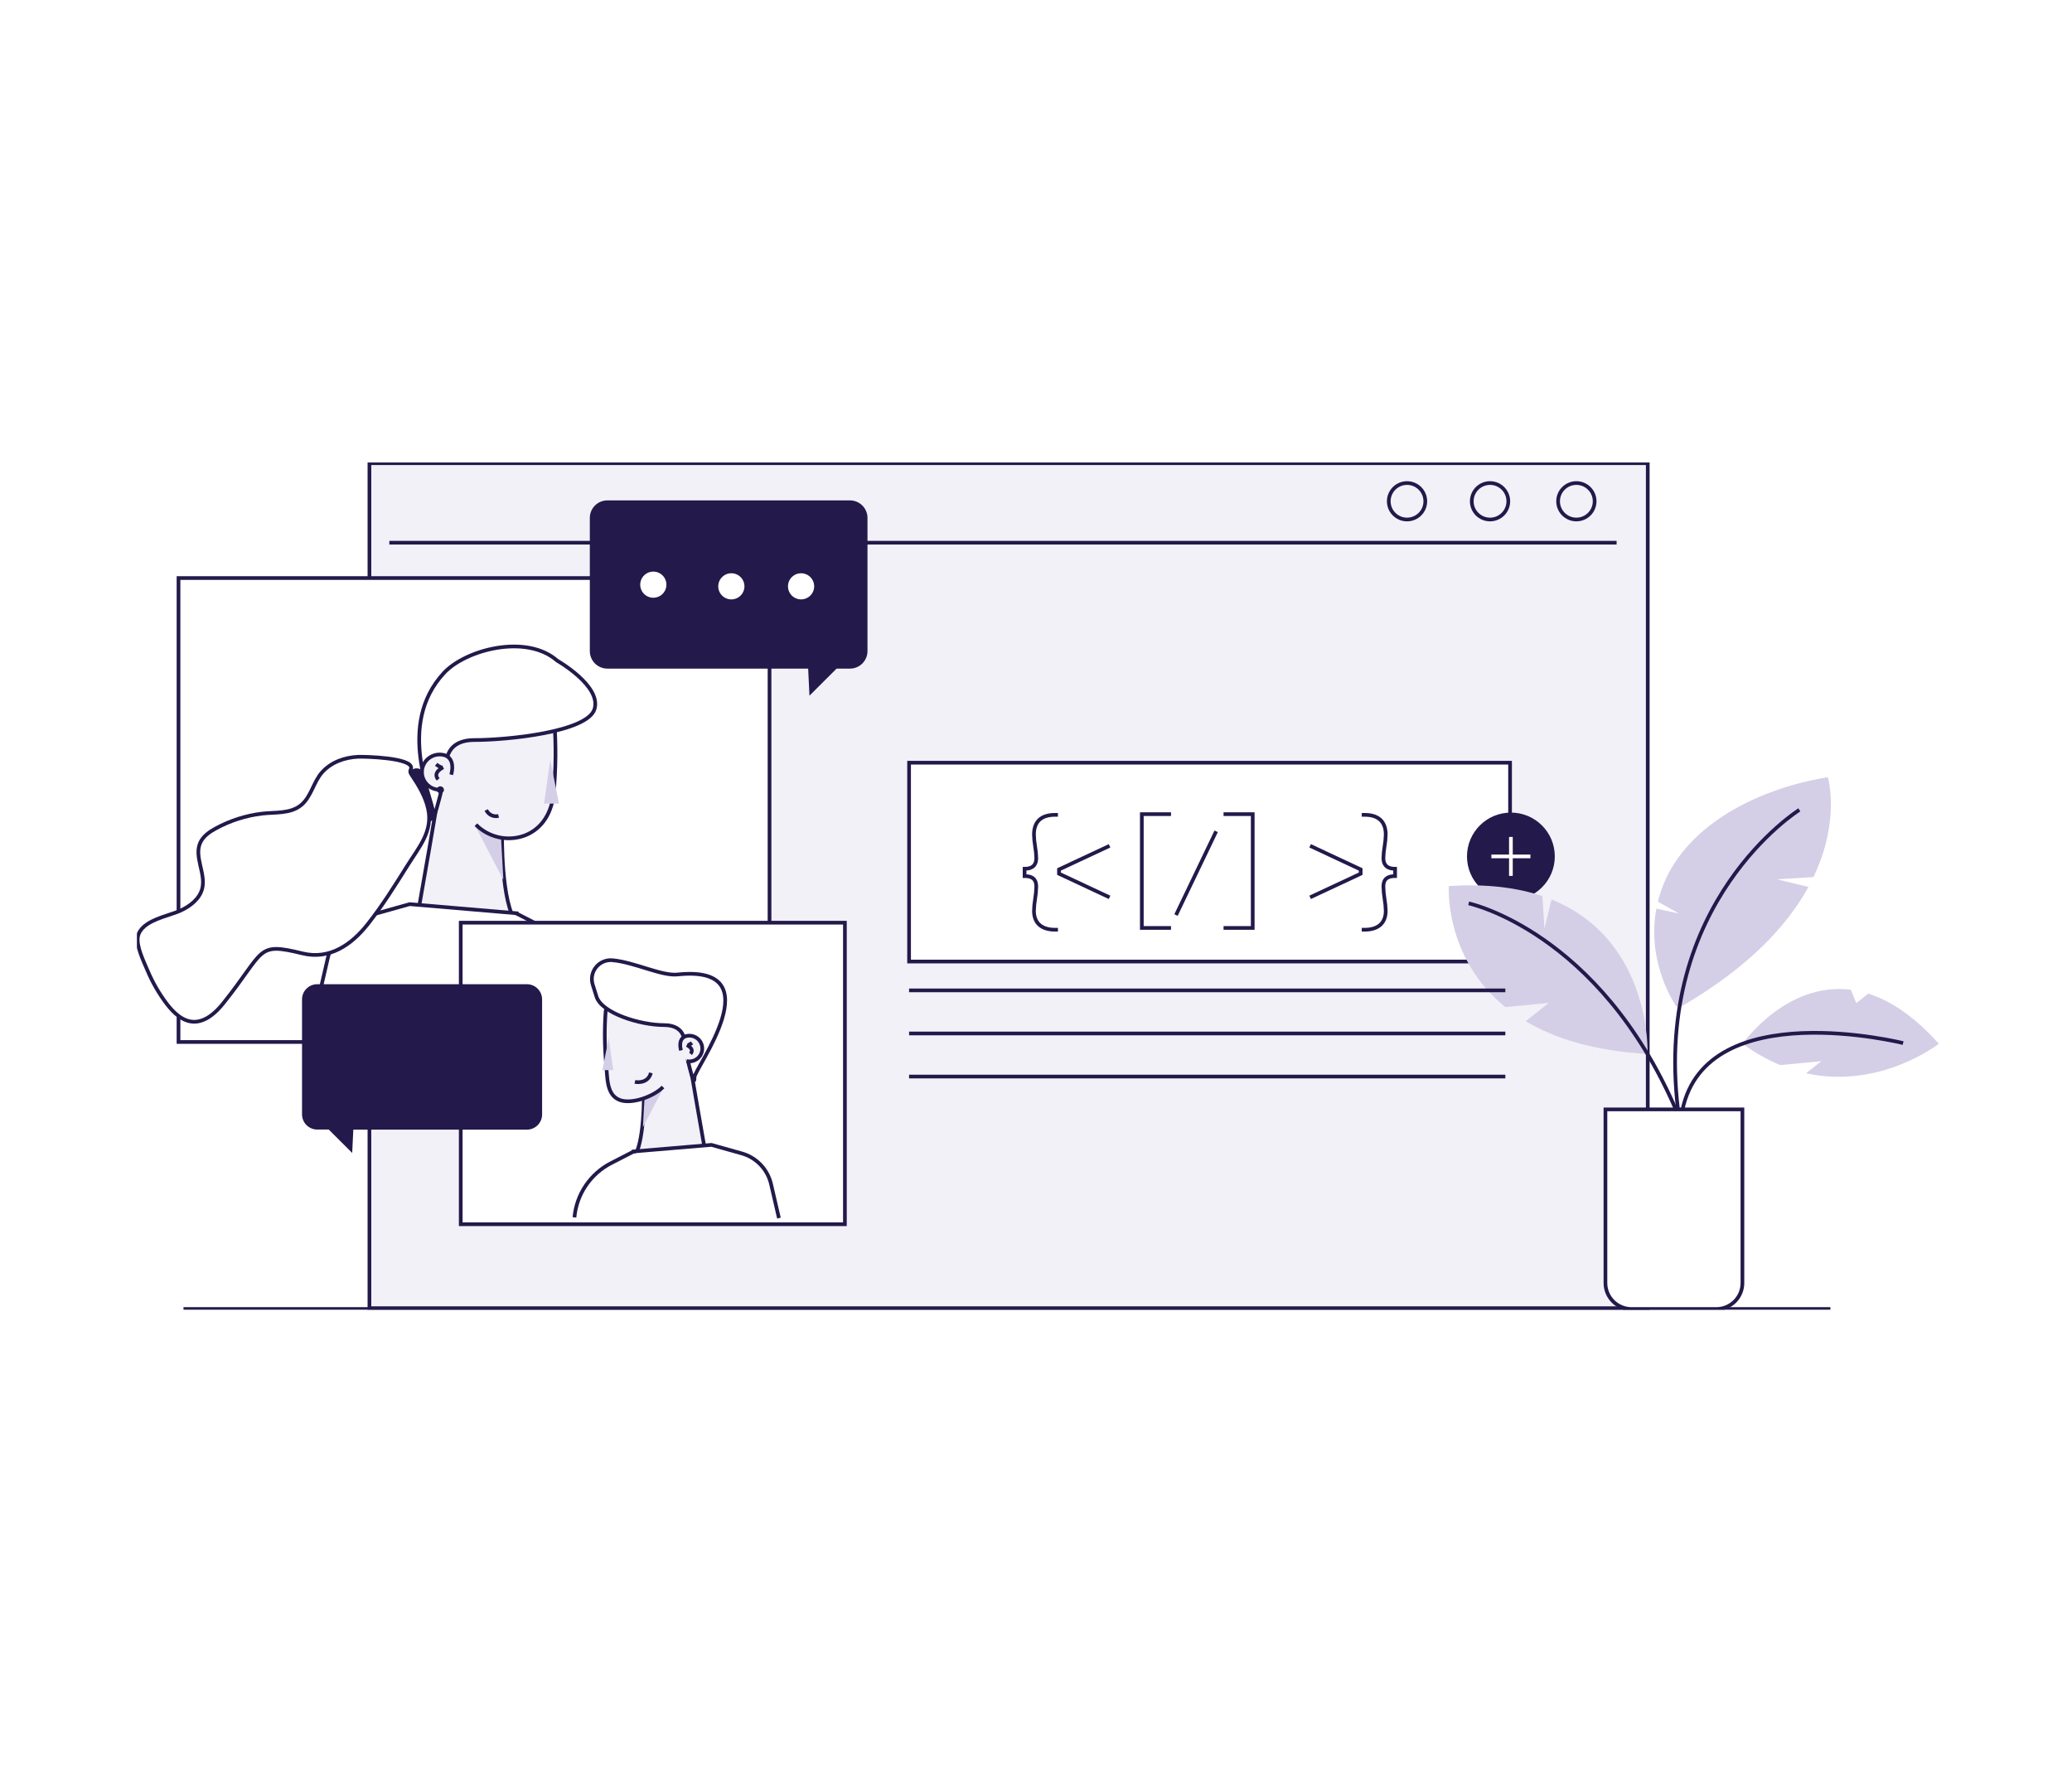 <?xml version="1.0" encoding="UTF-8"?> <svg xmlns="http://www.w3.org/2000/svg" width="560" height="480" viewBox="0 0 560 480" fill="none"><rect width="560" height="480" fill="white"></rect><g clip-path="url(#clip0)"><path d="M445.34 125.187H99.846V353.589H445.34V125.187Z" fill="#F2F1F8" stroke="#23194A" stroke-miterlimit="10"></path><path d="M207.982 156.238H48.245V281.636H207.982V156.238Z" fill="white" stroke="#23194A" stroke-miterlimit="10"></path><path d="M110.372 209.055L110.843 208.492C111.099 208.185 111.431 207.952 111.806 207.813C112.18 207.675 112.585 207.637 112.979 207.704C113.373 207.77 113.742 207.939 114.051 208.192C114.359 208.446 114.595 208.775 114.736 209.149L118.379 218.835C118.547 219.28 118.571 219.766 118.447 220.226C118.324 220.685 118.059 221.094 117.691 221.395C117.42 221.618 117.101 221.775 116.759 221.855C116.418 221.934 116.063 221.934 115.721 221.854C115.38 221.774 115.061 221.617 114.79 221.394C114.52 221.172 114.304 220.89 114.16 220.57L110.047 211.452C109.872 211.062 109.81 210.631 109.868 210.207C109.925 209.784 110.1 209.385 110.372 209.055Z" fill="#23194A"></path><path d="M135.728 221.884C135.728 221.884 135.1 238.755 138.23 246.893L113.174 245.642C113.174 245.642 118.806 213.777 118.806 212.526" fill="#F2F1F8"></path><path d="M135.728 221.884C135.728 221.884 135.1 238.755 138.23 246.893L113.174 245.642C113.174 245.642 118.806 213.777 118.806 212.526" stroke="#23194A" stroke-miterlimit="10"></path><path d="M135.424 226.571L136.048 237.818L128.539 223.447C128.539 223.447 132.922 226.571 135.424 226.571Z" fill="#D4CFE6"></path><path d="M118.836 213.138L120.362 195.546L143.331 192.086L149.06 192.582L149.808 194.691C150.304 201.249 150.244 207.837 149.628 214.385C149.161 219.334 146.794 223.847 141.928 225.784C139.669 226.637 137.211 226.82 134.85 226.31C132.489 225.8 130.326 224.619 128.623 222.91" fill="#F2F1F8"></path><path d="M118.836 213.138L120.362 195.546L143.331 192.086L149.06 192.582L149.808 194.691C150.304 201.249 150.244 207.837 149.628 214.385C149.161 219.334 146.794 223.847 141.928 225.784C139.669 226.637 137.211 226.82 134.85 226.31C132.489 225.8 130.326 224.619 128.623 222.91" stroke="#23194A" stroke-miterlimit="10"></path><path d="M150.593 178.567C150.593 178.567 162.56 185.383 160.69 191.631C158.82 197.879 136.992 200.026 128.226 200.026C119.46 200.026 120.713 207.521 120.713 207.521C120.713 207.521 116.838 225.255 116.973 219.342C117.037 216.173 106.932 196.024 119.946 181.934C125.784 175.585 142.22 171.221 150.593 178.567Z" fill="white" stroke="#23194A" stroke-miterlimit="10"></path><path d="M148.713 205.337L151.076 217.199H147.041" fill="#D4CFE6"></path><path d="M119.886 213.332C119.539 213.412 119.184 213.452 118.828 213.452C118.16 213.454 117.499 213.316 116.887 213.046C116.276 212.777 115.728 212.382 115.28 211.888C114.831 211.394 114.491 210.811 114.283 210.178C114.075 209.544 114.002 208.874 114.069 208.21C114.137 207.547 114.344 206.905 114.676 206.326C115.008 205.748 115.459 205.245 115.998 204.852C116.537 204.458 117.153 204.182 117.806 204.041C118.459 203.9 119.135 203.898 119.789 204.034C119.789 204.034 123.218 204.389 121.965 209.387" fill="#F2F1F8"></path><path d="M119.886 213.332C119.539 213.412 119.184 213.452 118.828 213.452C118.16 213.454 117.499 213.316 116.887 213.046C116.276 212.777 115.728 212.382 115.28 211.888C114.831 211.394 114.491 210.811 114.283 210.178C114.075 209.544 114.002 208.874 114.069 208.21C114.137 207.547 114.344 206.905 114.676 206.326C115.008 205.748 115.459 205.245 115.998 204.852C116.537 204.458 117.153 204.182 117.806 204.041C118.459 203.9 119.135 203.898 119.789 204.034C119.789 204.034 123.218 204.389 121.965 209.387" stroke="#23194A" stroke-miterlimit="10"></path><path d="M117.878 206.588C117.878 206.588 119.239 207.674 119.781 207.405C119.781 207.405 116.79 208.764 118.42 210.664" fill="#F2F1F8"></path><path d="M117.878 206.588C117.878 206.588 119.239 207.674 119.781 207.405C119.781 207.405 116.79 208.764 118.42 210.664" stroke="#23194A" stroke-miterlimit="10"></path><path d="M85.698 271.501L88.608 258.911C89.231 256.214 90.57 253.734 92.484 251.731C94.398 249.728 96.817 248.275 99.486 247.526L110.705 244.38L140.092 246.877" fill="white"></path><path d="M85.698 271.501L88.608 258.911C89.231 256.214 90.57 253.734 92.484 251.731C94.398 249.728 96.817 248.275 99.486 247.526L110.705 244.38L140.092 246.877" stroke="#23194A" stroke-miterlimit="10"></path><path d="M139.527 246.877L147.863 251.162C151.629 253.102 154.844 255.958 157.211 259.467C159.578 262.976 161.02 267.024 161.405 271.236" fill="white"></path><path d="M139.527 246.877L147.863 251.162C151.629 253.102 154.844 255.958 157.211 259.467C159.578 262.976 161.02 267.024 161.405 271.236V271.236" stroke="#23194A" stroke-miterlimit="10"></path><path d="M110.885 208.689C110.866 208.584 110.866 208.477 110.885 208.372C110.922 208.136 111.061 207.927 111.109 207.696C111.7 204.77 98.477 204.467 96.693 204.553C93.08 204.736 89.494 206.013 87.048 208.752C84.689 211.395 84.142 215.37 81.341 217.647C78.439 220.006 74.326 219.495 70.844 219.909C66.451 220.435 62.198 221.794 58.316 223.914C56.63 224.832 54.95 225.986 54.135 227.733C52.393 231.54 55.631 236.015 54.674 240.088C53.997 242.939 51.394 244.94 48.724 246.153C45.414 247.669 38.208 248.74 37.288 253.092C36.731 255.642 38.911 260.039 39.891 262.36C41.249 265.582 43.008 268.621 45.126 271.404C46.974 273.801 49.449 276.171 52.482 276.171C55.665 276.171 58.425 273.58 60.294 271.244C71.888 256.765 69.098 254.608 81.783 257.698C89.094 259.479 95.021 255.324 99.359 249.837C103.353 244.795 106.756 239.323 110.167 233.88C113.204 229.028 117.063 224.687 115.702 218.577C114.954 215.243 113.144 212.261 111.244 209.424C111.081 209.202 110.96 208.953 110.885 208.689Z" fill="white" stroke="#23194A" stroke-miterlimit="10"></path><path d="M118.993 214.4C119.509 214.4 119.927 213.982 119.927 213.466C119.927 212.951 119.509 212.533 118.993 212.533C118.476 212.533 118.058 212.951 118.058 213.466C118.058 213.982 118.476 214.4 118.993 214.4Z" fill="#23194A"></path><path d="M105.23 146.683H436.918" stroke="#23194A" stroke-miterlimit="10"></path><path d="M380.28 140.416C383.006 140.416 385.216 138.21 385.216 135.489C385.216 132.767 383.006 130.562 380.28 130.562C377.554 130.562 375.344 132.767 375.344 135.489C375.344 138.21 377.554 140.416 380.28 140.416Z" fill="#F2F1F8" stroke="#23194A" stroke-miterlimit="10"></path><path d="M402.714 140.416C405.44 140.416 407.65 138.21 407.65 135.489C407.65 132.767 405.44 130.562 402.714 130.562C399.987 130.562 397.777 132.767 397.777 135.489C397.777 138.21 399.987 140.416 402.714 140.416Z" fill="#F2F1F8" stroke="#23194A" stroke-miterlimit="10"></path><path d="M426.046 140.416C428.772 140.416 430.982 138.21 430.982 135.489C430.982 132.767 428.772 130.562 426.046 130.562C423.319 130.562 421.109 132.767 421.109 135.489C421.109 138.21 423.319 140.416 426.046 140.416Z" fill="#F2F1F8" stroke="#23194A" stroke-miterlimit="10"></path><path d="M49.592 353.813H494.7" stroke="#23194A" stroke-miterlimit="10"></path><path d="M229.699 135.25H164.15C162.894 135.25 161.688 135.748 160.8 136.635C159.911 137.522 159.412 138.725 159.412 139.979V175.988C159.412 176.609 159.535 177.224 159.773 177.798C160.011 178.371 160.36 178.893 160.8 179.332C161.24 179.771 161.762 180.119 162.337 180.357C162.912 180.595 163.528 180.717 164.15 180.717H218.424L218.772 188.033L226.102 180.717H229.699C230.323 180.719 230.941 180.598 231.518 180.361C232.095 180.125 232.619 179.777 233.061 179.337C233.503 178.898 233.853 178.376 234.093 177.801C234.332 177.227 234.456 176.61 234.456 175.988V139.979C234.456 139.357 234.332 138.74 234.093 138.166C233.853 137.591 233.503 137.069 233.061 136.63C232.619 136.19 232.095 135.842 231.518 135.606C230.941 135.369 230.323 135.248 229.699 135.25Z" fill="#23194A"></path><path d="M176.572 162.061C178.803 162.061 180.611 160.257 180.611 158.03C180.611 155.804 178.803 153.999 176.572 153.999C174.341 153.999 172.533 155.804 172.533 158.03C172.533 160.257 174.341 162.061 176.572 162.061Z" fill="white" stroke="#23194A" stroke-miterlimit="10"></path><path d="M197.66 162.509C199.891 162.509 201.699 160.704 201.699 158.478C201.699 156.251 199.891 154.446 197.66 154.446C195.429 154.446 193.621 156.251 193.621 158.478C193.621 160.704 195.429 162.509 197.66 162.509Z" fill="white" stroke="#23194A" stroke-miterlimit="10"></path><path d="M216.508 162.509C218.738 162.509 220.546 160.704 220.546 158.478C220.546 156.251 218.738 154.446 216.508 154.446C214.277 154.446 212.469 156.251 212.469 158.478C212.469 160.704 214.277 162.509 216.508 162.509Z" fill="white" stroke="#23194A" stroke-miterlimit="10"></path><path d="M228.352 249.39H124.523V330.899H228.352V249.39Z" fill="white" stroke="#23194A" stroke-miterlimit="10"></path><path d="M85.743 266.019H142.4C142.94 266.019 143.475 266.125 143.974 266.331C144.473 266.537 144.927 266.84 145.309 267.221C145.69 267.602 145.994 268.055 146.2 268.553C146.407 269.051 146.513 269.585 146.513 270.124V301.243C146.508 302.329 146.073 303.369 145.302 304.135C144.531 304.9 143.487 305.331 142.4 305.331H95.489L95.19 311.631L88.855 305.304H85.743C84.656 305.304 83.612 304.874 82.841 304.108C82.07 303.342 81.635 302.303 81.63 301.217V270.11C81.634 269.023 82.069 267.983 82.84 267.216C83.611 266.449 84.655 266.019 85.743 266.019Z" fill="#23194A"></path><path d="M408.127 206.147H245.697V259.89H408.127V206.147Z" fill="white" stroke="#23194A" stroke-miterlimit="10"></path><path d="M408.35 243.32C414.904 243.32 420.216 238.017 420.216 231.476C420.216 224.935 414.904 219.633 408.35 219.633C401.797 219.633 396.484 224.935 396.484 231.476C396.484 238.017 401.797 243.32 408.35 243.32Z" fill="#23194A"></path><path d="M408.352 226.214V236.74" stroke="white" stroke-miterlimit="10"></path><path d="M413.624 231.477H403.078" stroke="white" stroke-miterlimit="10"></path><path d="M299.882 242.543L286.217 236.153V235.004L299.882 228.613" stroke="#23194A" stroke-miterlimit="10"></path><path d="M285.928 251.293H285.147C281.83 251.293 279.448 249.774 279.448 246.191C279.474 245.106 279.579 244.024 279.762 242.954C279.943 241.873 280.047 240.781 280.072 239.685C280.072 238.318 279.698 236.799 276.912 236.799V234.817C279.683 234.817 280.072 233.141 280.072 231.932C280.047 230.874 279.943 229.82 279.762 228.778C279.579 227.722 279.474 226.654 279.448 225.583C279.448 221.649 281.908 220.245 285.106 220.245H285.928" stroke="#23194A" stroke-miterlimit="10"></path><path d="M354.088 242.543L367.749 236.153V235.004L354.088 228.613" stroke="#23194A" stroke-miterlimit="10"></path><path d="M368.041 251.293H368.823C372.14 251.293 374.522 249.774 374.522 246.191C374.496 245.105 374.39 244.024 374.204 242.954C374.025 241.873 373.921 240.78 373.894 239.685C373.894 238.318 374.268 236.799 377.057 236.799V234.817C374.286 234.817 373.894 233.141 373.894 231.932C373.921 230.875 374.025 229.82 374.204 228.778C374.389 227.722 374.496 226.654 374.522 225.583C374.522 221.649 372.061 220.245 368.86 220.245H368.041" stroke="#23194A" stroke-miterlimit="10"></path><path d="M316.485 250.811H308.602V220.055H316.485" stroke="#23194A" stroke-miterlimit="10"></path><path d="M330.691 250.811H338.575V220.055H330.691" stroke="#23194A" stroke-miterlimit="10"></path><path d="M317.838 247.329L328.69 224.698" stroke="#23194A" stroke-miterlimit="10"></path><path d="M419.322 243.123L417.411 251.024L416.861 242.204C410.13 239.935 401.839 238.819 391.574 239.494C391.574 239.494 390.257 258.717 406.846 272.203L418.574 271.084L412.355 276.029C420.104 280.635 430.728 284.043 445.287 284.883C445.287 284.898 446.539 254.085 419.322 243.123Z" fill="#D4CFE6"></path><path d="M490.129 237.056C497.496 221.641 494.007 210.055 494.007 210.055C474.217 213.347 454.793 223.589 448.929 240.782C448.593 241.767 448.312 242.745 448.073 243.712L453.772 246.914L447.665 245.589C444.875 260.52 453.035 271.998 453.035 271.998H454.475C473.069 261.195 483.271 249.774 488.768 239.718L480.264 237.672L490.129 237.056Z" fill="#D4CFE6"></path><path d="M524.001 282.113C517.243 274.547 510.819 270.423 504.929 268.56L501.694 271.136L500.228 267.519C482.734 265.279 470.965 282.113 470.965 282.113C474.111 284.435 477.525 286.371 481.133 287.88L492.244 286.827L488.13 290.09C508.246 294.528 524.001 282.113 524.001 282.113Z" fill="#D4CFE6"></path><path d="M433.904 299.858H470.927V346.785C470.927 347.708 470.744 348.622 470.39 349.474C470.035 350.327 469.516 351.101 468.862 351.754C468.208 352.406 467.431 352.923 466.577 353.276C465.722 353.629 464.806 353.81 463.882 353.81H440.946C440.021 353.81 439.106 353.628 438.251 353.275C437.397 352.921 436.621 352.404 435.967 351.751C435.313 351.098 434.794 350.324 434.44 349.471C434.086 348.618 433.904 347.704 433.904 346.781V299.858Z" fill="white" stroke="#23194A" stroke-miterlimit="10"></path><path d="M486.311 218.895C486.311 218.895 446.73 243.698 453.51 299.859" stroke="#23194A" stroke-miterlimit="10"></path><path d="M514.352 281.934C514.352 281.934 461.319 268.706 454.723 299.952" stroke="#23194A" stroke-miterlimit="10"></path><path d="M396.938 244.171C396.938 244.171 432.091 251.636 453.033 300.115" stroke="#23194A" stroke-miterlimit="10"></path><path d="M245.697 267.687H406.848" stroke="#23194A" stroke-miterlimit="10"></path><path d="M245.697 279.332H406.848" stroke="#23194A" stroke-miterlimit="10"></path><path d="M245.697 290.979H406.848" stroke="#23194A" stroke-miterlimit="10"></path><path d="M173.989 293.032C173.989 293.032 174.445 305.349 172.16 311.273L190.436 310.358C190.436 310.358 186.322 287.104 186.322 286.193" fill="#F2F1F8"></path><path d="M173.989 293.032C173.989 293.032 174.445 305.349 172.16 311.273L190.436 310.358C190.436 310.358 186.322 287.104 186.322 286.193" stroke="#23194A" stroke-miterlimit="10"></path><path d="M174.216 296.45L173.76 304.662L179.242 294.177C179.242 294.177 176.045 296.45 174.216 296.45Z" fill="#D4CFE6"></path><path d="M186.321 286.648L185.199 273.819L168.438 271.296L164.261 271.669L163.7 273.207C163.34 277.994 163.383 282.802 163.831 287.581C164.175 291.191 163.861 295.86 167.414 297.286C170.686 298.589 176.763 296.342 179.19 293.804" fill="#F2F1F8"></path><path d="M186.321 286.648L185.199 273.819L168.438 271.296L164.261 271.669L163.7 273.207C163.34 277.994 163.383 282.802 163.831 287.581C164.175 291.191 163.861 295.86 167.414 297.286C170.686 298.589 176.763 296.342 179.19 293.804" stroke="#23194A" stroke-miterlimit="10"></path><path d="M165.518 259.535C164.677 259.462 163.831 259.597 163.056 259.93C162.281 260.262 161.6 260.782 161.075 261.441C160.55 262.1 160.196 262.879 160.046 263.707C159.896 264.536 159.954 265.389 160.215 266.19C160.525 267.142 160.858 268.198 161.195 269.318C162.567 273.879 173.076 277.071 179.471 277.071C185.865 277.071 184.953 282.543 184.953 282.543C184.953 282.543 187.78 295.488 187.698 291.169C187.649 288.858 209.167 260.655 183.124 263.391C178.775 263.854 171.569 260.091 165.518 259.535Z" fill="white" stroke="#23194A" stroke-miterlimit="10"></path><path d="M164.519 280.583L162.795 289.239H165.738" fill="#D4CFE6"></path><path d="M185.56 286.79C186.037 286.898 186.532 286.905 187.011 286.809C187.491 286.713 187.945 286.517 188.344 286.234C188.743 285.951 189.077 285.587 189.326 285.166C189.574 284.745 189.73 284.277 189.785 283.792C189.839 283.306 189.791 282.815 189.642 282.35C189.493 281.885 189.248 281.456 188.922 281.092C188.596 280.728 188.196 280.436 187.75 280.237C187.303 280.037 186.82 279.934 186.33 279.934C186.094 279.934 185.859 279.958 185.627 280.005C185.627 280.005 183.125 280.262 184.042 283.913" fill="#F2F1F8"></path><path d="M185.56 286.79C186.037 286.898 186.532 286.905 187.011 286.809C187.491 286.713 187.945 286.517 188.344 286.234C188.743 285.951 189.077 285.587 189.326 285.166C189.574 284.745 189.73 284.277 189.785 283.792C189.839 283.306 189.791 282.815 189.642 282.35C189.493 281.885 189.248 281.456 188.922 281.092C188.596 280.728 188.196 280.436 187.75 280.237C187.303 280.037 186.82 279.934 186.33 279.934C186.094 279.934 185.859 279.958 185.627 280.005C185.627 280.005 183.125 280.262 184.042 283.913" stroke="#23194A" stroke-miterlimit="10"></path><path d="M187.024 281.867C187.024 281.867 186.029 282.662 185.633 282.464C185.633 282.464 187.817 283.454 186.624 284.842" fill="#F2F1F8"></path><path d="M187.024 281.867C187.024 281.867 186.029 282.662 185.633 282.464C185.633 282.464 187.817 283.454 186.624 284.842" stroke="#23194A" stroke-miterlimit="10"></path><path d="M210.521 329.241L208.396 320.055C207.941 318.087 206.964 316.277 205.567 314.815C204.171 313.353 202.405 312.293 200.457 311.747L192.275 309.447L170.816 311.258" fill="white"></path><path d="M210.521 329.241L208.396 320.055C207.941 318.087 206.964 316.277 205.567 314.815C204.171 313.353 202.405 312.293 200.457 311.747L192.275 309.447L170.816 311.258" stroke="#23194A" stroke-miterlimit="10"></path><path d="M171.221 311.258L165.14 314.389C162.391 315.805 160.044 317.889 158.316 320.45C156.589 323.011 155.536 325.965 155.256 329.04" fill="white"></path><path d="M171.221 311.258L165.14 314.389C162.391 315.805 160.044 317.889 158.316 320.45C156.589 323.011 155.536 325.965 155.256 329.04" stroke="#23194A" stroke-miterlimit="10"></path><path d="M171.596 292.423C171.596 292.423 175.07 293.169 175.919 289.985L171.596 292.423Z" fill="#F2F1F8"></path><path d="M171.596 292.423C171.596 292.423 175.07 293.169 175.919 289.985" stroke="#23194A" stroke-miterlimit="10"></path><path d="M131.416 218.935C131.697 219.546 132.182 220.041 132.789 220.334C133.396 220.627 134.086 220.7 134.741 220.54" stroke="#23194A" stroke-miterlimit="10"></path></g><defs><clipPath id="clip0"><rect width="487" height="229" fill="white" transform="translate(37 125)"></rect></clipPath></defs></svg> 